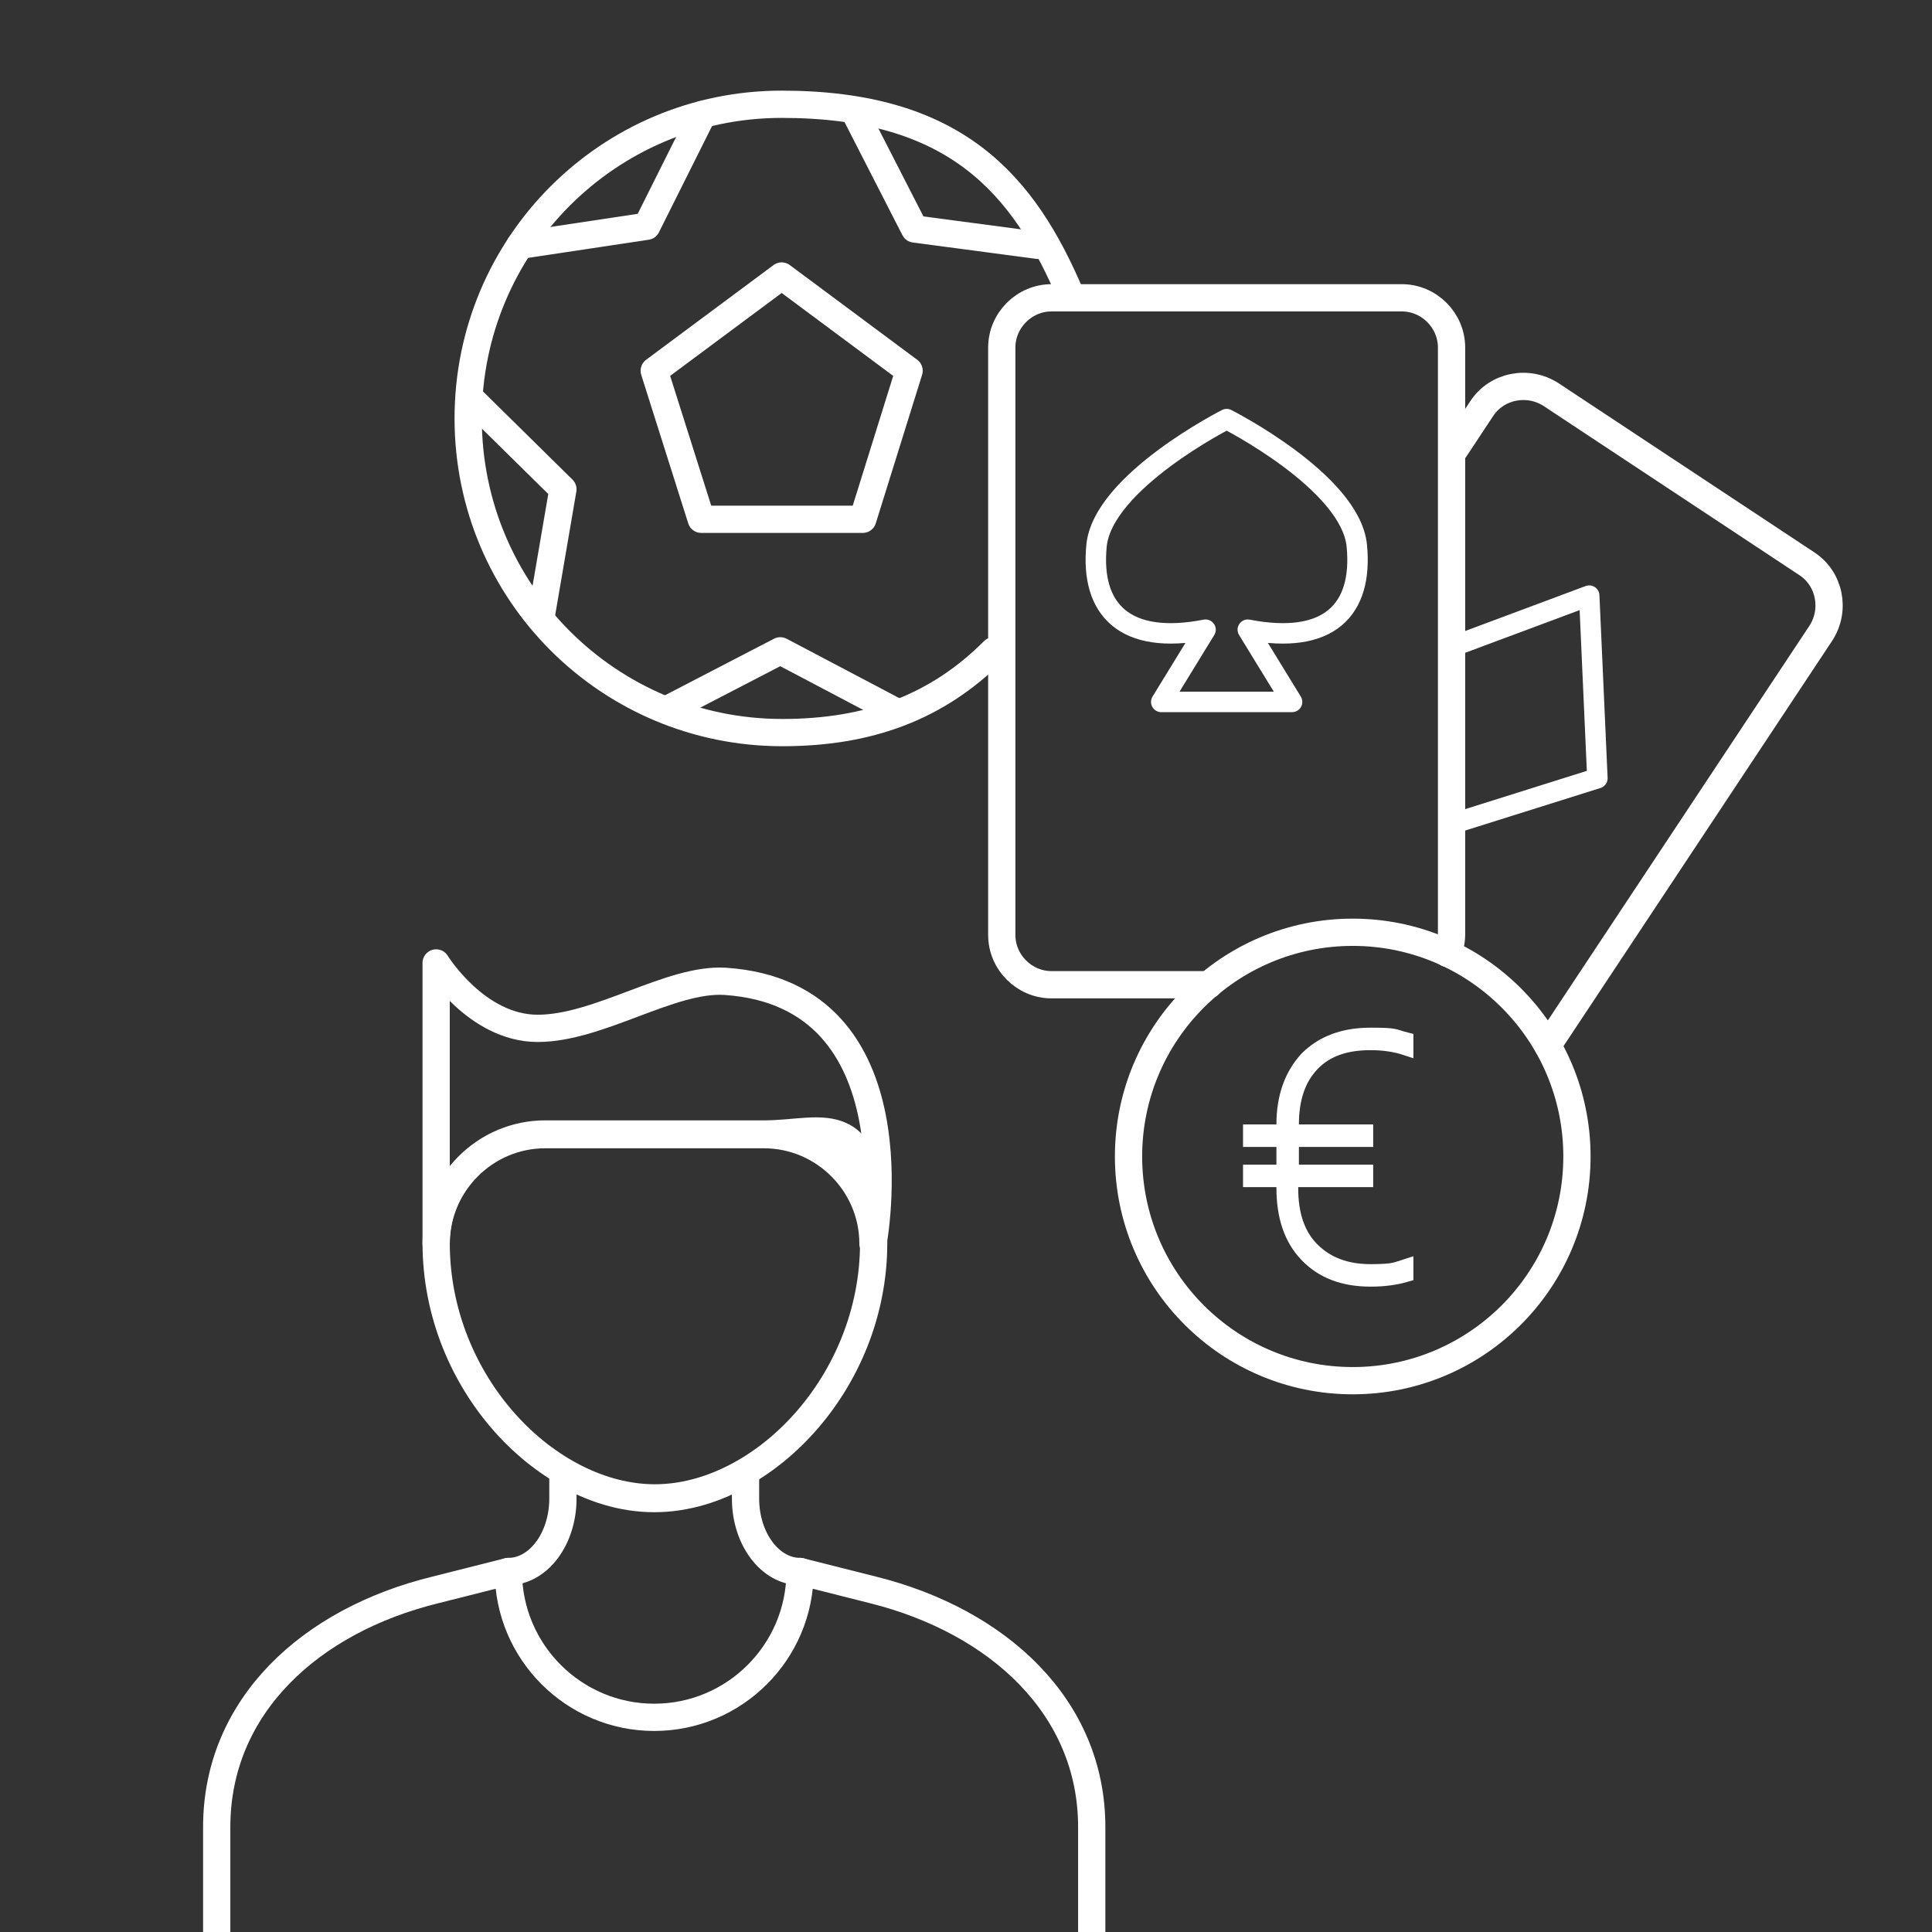 <?xml version="1.0" encoding="UTF-8"?>
<svg id="Ebene_1" data-name="Ebene 1" xmlns="http://www.w3.org/2000/svg" viewBox="0 0 283.5 283.5">
  <rect x="0" y="0" width="283.5" height="283.5" fill="#333333" stroke="none"/>
  <defs>
    <style>
      .cls-1 {
        fill: #fff;
        stroke-miterlimit: 10;
        stroke-width: 2px;
      }

      .cls-1, .cls-2, .cls-3 {
        stroke: #fff;
      }

      .cls-2 {
        stroke-width: 4px;
      }

      .cls-2, .cls-3 {
        fill: none;
        stroke-linecap: round;
        stroke-linejoin: round;
      }

      .cls-3 {
        stroke-width: 3px;
      }
    </style>
  </defs>
  <circle class="cls-2" cx="198.5" cy="169.7" r="32.9"/>
  <path class="cls-1" d="M200.4,173.2h-10.9v1.2c0,3.8,1,6.8,3.1,8.9,2.1,2.1,4.9,3.2,8.5,3.2s3.7-.3,5.3-.8v1.4c-1.7,.5-3.4,.7-5.3,.7-4,0-7.1-1.2-9.4-3.6-2.3-2.4-3.4-5.7-3.4-9.9v-1.1h-4.9v-1.3h4.9v-4.6h-4.9v-1.3h4.9v-1c0-4.1,1.2-7.3,3.4-9.7,2.3-2.3,5.4-3.5,9.4-3.5s3.3,.2,5.3,.7v1.4c-1.8-.6-3.6-.8-5.3-.8-3.7,0-6.5,1-8.5,3.1-2,2.1-3,5-3,8.8v1h10.9v1.3h-10.9v4.6h10.9v1.3Z"/>
  <g>
    <path class="cls-2" d="M160.2,285.7v-17.6c0-17.6-13.7-30.2-32.1-34.8l-10.7-2.7c0,11.8-9.6,21.4-21.4,21.4s-21.4-9.6-21.4-21.4l-10.7,2.7c-18.4,4.5-32.1,17.1-32.1,34.8v17.6"/>
    <path class="cls-2" d="M112.1,166.4h-32.1c-8.8,0-16,7.2-16,16,0,20.7,16.4,37.4,32.1,37.4s32.1-16.8,32.1-37.4-7.2-16-16-16Z"/>
    <path class="cls-2" d="M117.4,230.6c-4.4,0-8-4.8-8-10.7v-3.9c-4.2,2.5-8.8,3.9-13.4,3.9s-9.1-1.4-13.4-3.9v3.9c0,5.9-3.6,10.7-8,10.7"/>
    <path class="cls-2" d="M64,182.5h0c0-8.8,7.2-16,16-16h32.1c8.8,0,16,7.2,16,16h0s7-36.6-21.7-38.5c-8-.5-18.5,6.9-27.5,6.9s-14.9-9.6-14.9-9.6v41.2Z"/>
  </g>
  <path class="cls-2" d="M177.4,144.5h-23.1c-4,0-7.3-3.3-7.3-7.3V51c0-4,3.3-7.3,7.3-7.3h51.4c4,0,7.3,3.3,7.3,7.3v86.1c0,1-.2,1.9-.6,2.8"/>
  <path class="cls-2" d="M213.5,65.9l3.9-5.9c2.2-3.4,6.8-4.3,10.2-2.1l37.5,24.8c3.4,2.2,4.3,6.8,2.1,10.2l-40.1,60.5"/>
  <path class="cls-3" d="M199.1,80.1c-.9-9.4-19.1-18.6-19.1-18.6,0,0-18.2,9.2-19.1,18.6-.9,9.4,4.2,14.6,16,12.3l-6.5,10.6h19.2l-6.5-10.6c11.9,2.3,16.9-2.9,16-12.3Z"/>
  <polyline class="cls-3" points="213.1 120.9 234.4 114.2 233.2 87.4 213.1 94.9"/>
  <path class="cls-2" d="M145.8,95.5c-8.3,8.3-18.3,12-31,12-25.5,0-46.1-20.6-46.1-46.1S89.3,15.3,114.7,15.3s35.5,11.6,42.5,28.2"/>
  <polyline class="cls-2" points="103.1 16.8 94.9 33.2 76.3 36"/>
  <polyline class="cls-2" points="152.3 36 134.2 33.6 125.6 16.8"/>
  <polyline class="cls-2" points="79.5 89.9 82.6 71.8 69.2 58.6"/>
  <polyline class="cls-2" points="98.3 103.9 114.5 95.5 131.2 104.3"/>
  <polygon class="cls-2" points="114.7 40.5 96 54.4 102.9 76.2 114.7 76.2 126.6 76.2 133.4 54.4 114.7 40.5"/>
</svg>